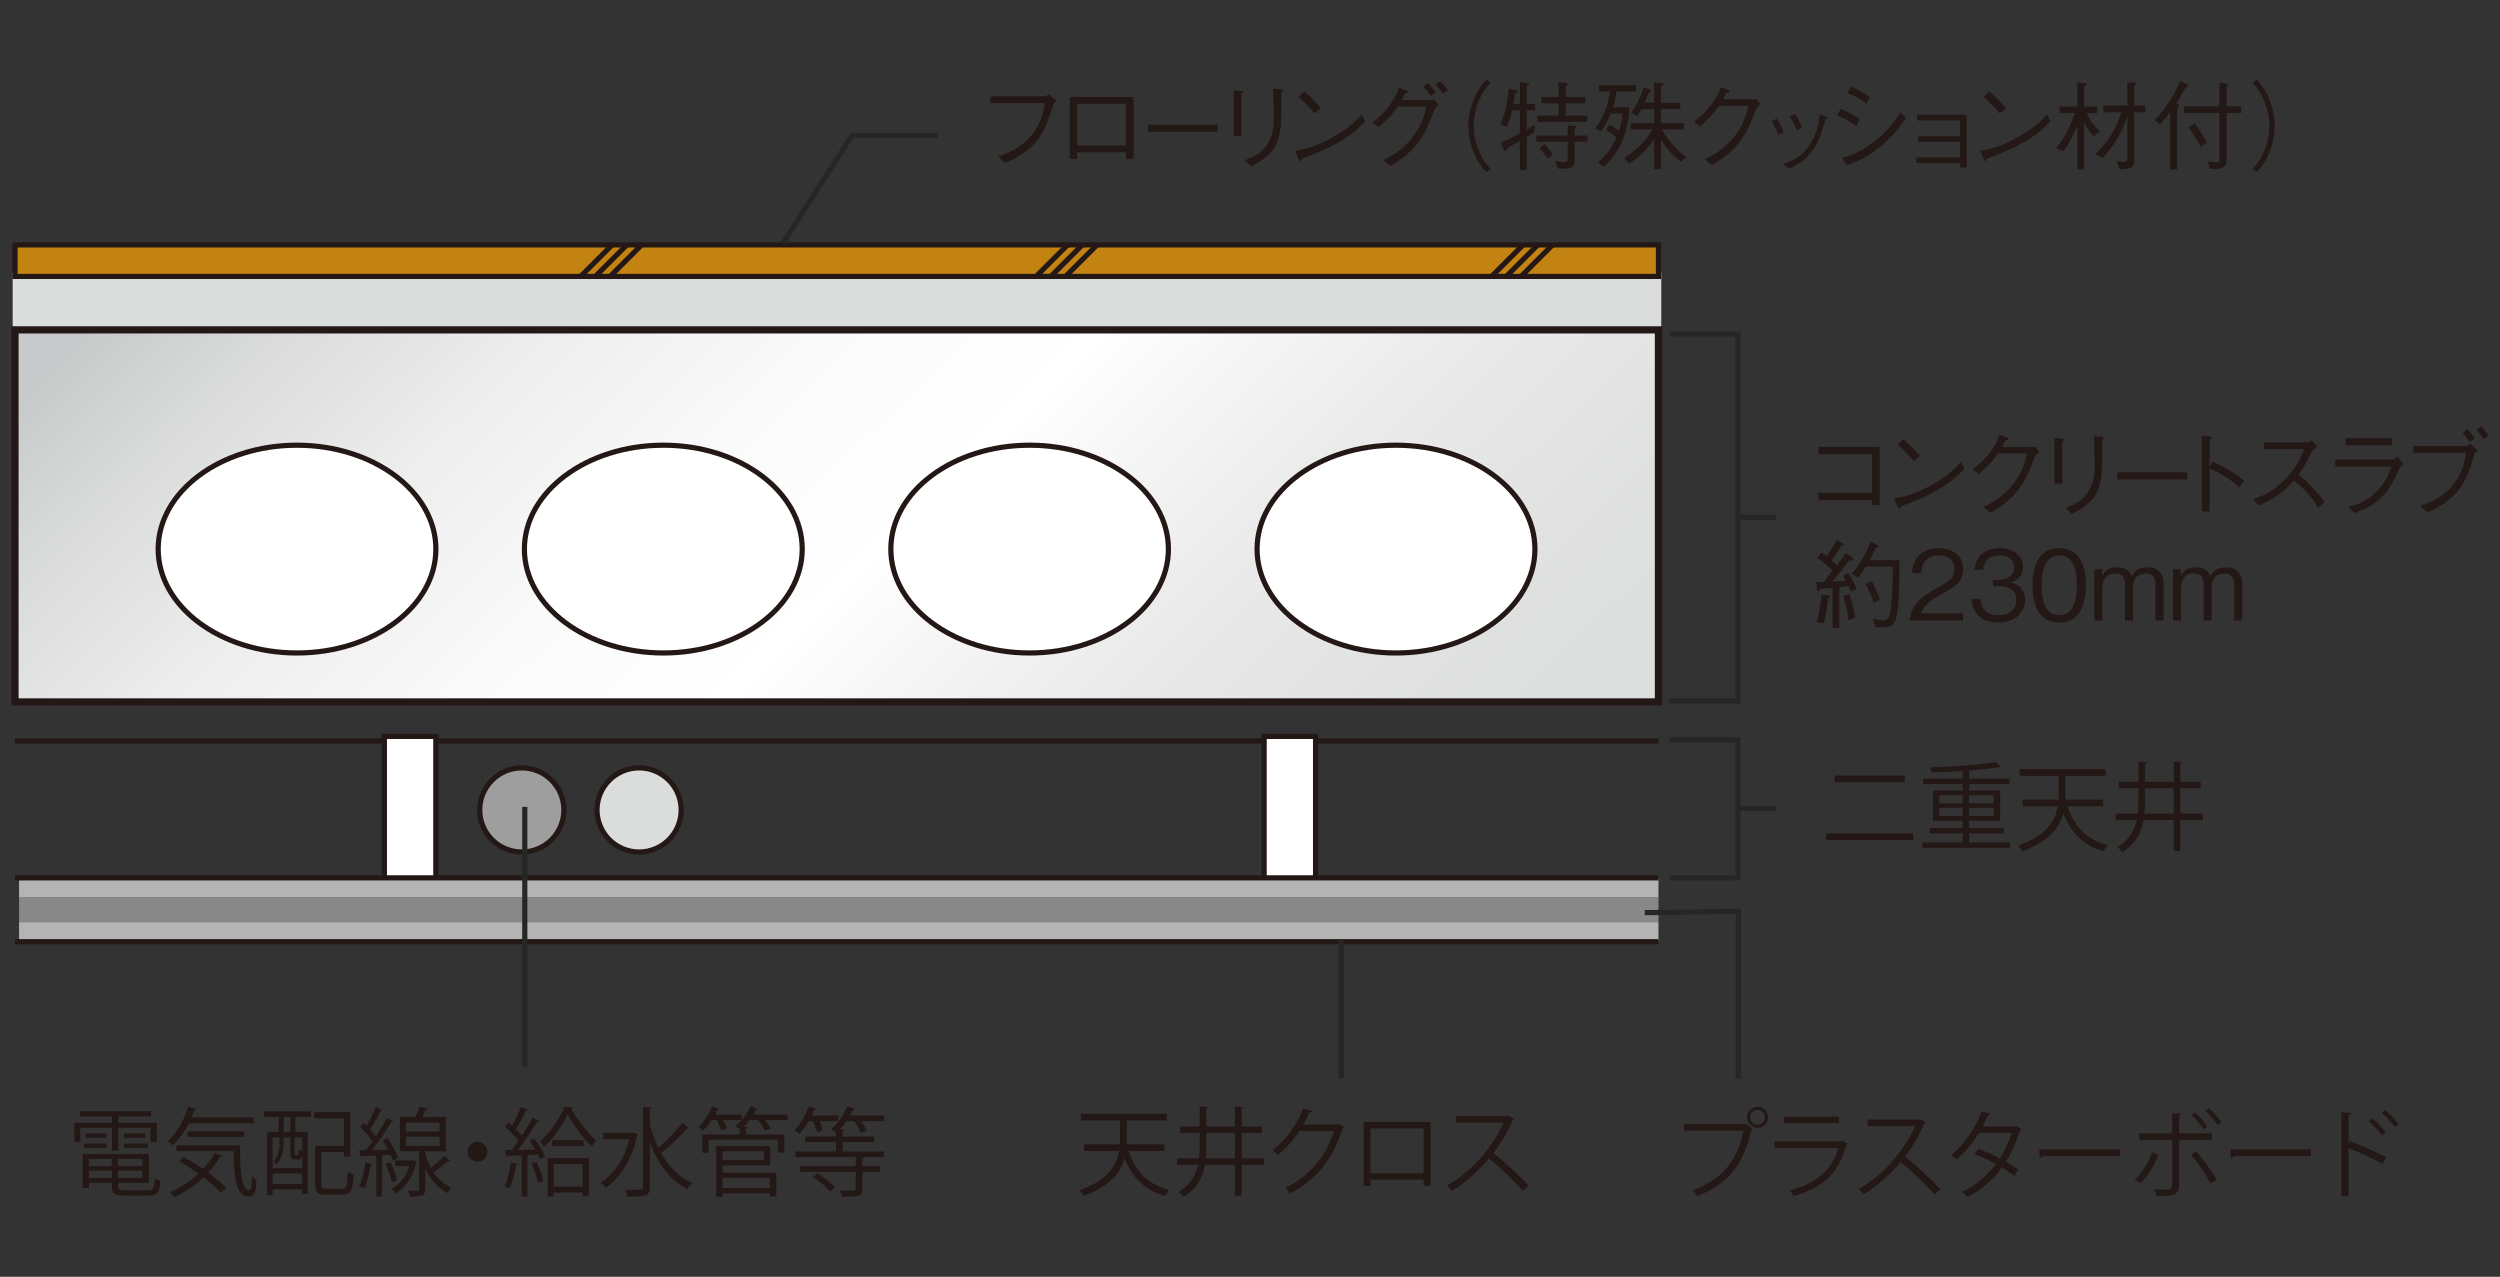 <?xml version="1.0" encoding="UTF-8"?>
<svg id="_レイヤー_2" data-name=" レイヤー 2" xmlns="http://www.w3.org/2000/svg" xmlns:xlink="http://www.w3.org/1999/xlink" version="1.1" viewBox="0 0 280 143">
  <rect x="0" y="0" width="280" height="143" fill="#333333" stroke="none"/>
  <defs>
    <style>
      .cls-1 {
        fill: #231815;
      }

      .cls-1, .cls-2, .cls-3, .cls-4, .cls-5, .cls-6, .cls-7, .cls-8, .cls-9 {
        stroke-width: 0px;
      }

      .cls-2 {
        fill: #c38313;
      }

      .cls-3 {
        fill: #262626;
      }

      .cls-4 {
        fill: #b4b4b5;
      }

      .cls-5 {
        fill: #888;
      }

      .cls-6 {
        fill: url(#_名称未設定グラデーション);
      }

      .cls-7 {
        fill: #dbdcdc;
      }

      .cls-8 {
        fill: #fff;
      }

      .cls-9 {
        fill: #9e9e9f;
      }
    </style>
    <linearGradient id="_名称未設定グラデーション" data-name="名称未設定グラデーション" x1="-2997.477" y1="-4194.971" x2="-2879.527" y2="-4315.328" gradientTransform="translate(3037.721 -4191.751) scale(1 -1)" gradientUnits="userSpaceOnUse">
      <stop offset=".017" stop-color="#c8c9ca"/>
      <stop offset=".102" stop-color="#d9dada"/>
      <stop offset=".235" stop-color="#eee"/>
      <stop offset=".366" stop-color="#fafafa"/>
      <stop offset=".492" stop-color="#fff"/>
      <stop offset=".501" stop-color="#fdfdfd"/>
      <stop offset=".663" stop-color="#eaeaea"/>
      <stop offset=".828" stop-color="#dedfdf"/>
      <stop offset="1" stop-color="#dbdcdc"/>
    </linearGradient>
  </defs>
  <g id="_レイヤー_2-2" data-name=" レイヤー 2-2">
    <g>
      <rect class="cls-7" x="1.418" y="30.508" width="184.644" height="6.569"/>
      <g>
        <rect class="cls-2" x="1.679" y="27.43" width="184.069" height="3.531"/>
        <path class="cls-1" d="M186.04,31.251H1.388v-4.112h184.651v4.112ZM1.969,30.67h183.487v-2.95H1.969v2.95Z"/>
      </g>
      <rect class="cls-1" x="1.678" y="36.786" width="184.07" height=".581"/>
      <rect class="cls-1" x="64.297" y="28.905" width="4.996" height=".581" transform="translate(-1.08 55.782) rotate(-45)"/>
      <rect class="cls-1" x="65.943" y="28.905" width="4.99" height=".581" transform="translate(-.599 56.944) rotate(-45)"/>
      <rect class="cls-1" x="67.594" y="28.905" width="4.99" height=".581" transform="translate(-.115 58.112) rotate(-45)"/>
      <rect class="cls-1" x="115.308" y="28.905" width="4.994" height=".581" transform="translate(13.86 91.852) rotate(-45)"/>
      <rect class="cls-1" x="116.957" y="28.905" width="4.993" height=".581" transform="translate(14.343 93.018) rotate(-45)"/>
      <rect class="cls-1" x="118.61" y="28.905" width="4.989" height=".581" transform="translate(14.826 94.185) rotate(-45)"/>
      <polygon class="cls-1" points="167.261 31.166 166.848 30.755 170.381 27.224 170.794 27.635 167.261 31.166"/>
      <polygon class="cls-1" points="168.909 31.166 168.496 30.755 172.022 27.224 172.435 27.635 168.909 31.166"/>
      <polygon class="cls-1" points="170.56 31.166 170.147 30.755 173.676 27.224 174.089 27.635 170.56 31.166"/>
      <polygon class="cls-3" points="87.903 27.439 87.413 27.127 95.253 14.89 105.046 14.89 105.046 15.471 95.57 15.471 87.903 27.439"/>
      <g>
        <path class="cls-1" d="M110.927,11.542v-.758h6.085c.087,0,.292-.109.477-.228l.822.704c-.281.311-.315.345-.368.528-.843,2.852-1.524,3.946-2.973,5.102-.777.615-1.426.93-2.409,1.373l-.756-.758c.896-.302,2.062-.69,3.252-1.847,1.437-1.405,1.73-2.831,1.977-4.116h-6.106l0.0 0Z"/>
        <path class="cls-1" d="M120.647,17.052v.734h-.843v-6.926h7.155v6.926h-.856v-.734s-5.457,0-5.457,0ZM126.105,11.627h-5.457v4.67h5.457v-4.67Z"/>
        <path class="cls-1" d="M128.573,14.751v-.79h7.824v.79h-7.824Z"/>
        <path class="cls-1" d="M139.015,10.188c.087,0,.217.034.217.111,0,.051-.011.074-.194.226v4.701h-.877v-5.123l.853.085ZM139.438,17.927c1.243-.475,1.718-.8,2.15-1.307.628-.736,1.081-1.675,1.081-3.371,0-.324-.032-1.773-.043-2.064-.011-.336-.011-.389-.045-1.243l.877.043c.043.011.226.021.226.13,0,.045-.021.066-.172.281.011,3.092.021,4.15-.421,5.404-.551,1.579-1.977,2.313-3.005,2.831,0,0-.647-.702-.647-.702Z"/>
        <path class="cls-1" d="M152.911,13.594c-1.211,1.211-2.531,2.528-7.092,4.172-.011.021-.13.281-.194.281-.087,0-.14-.128-.206-.268l-.366-.888c1.071-.194,2.248-.4,4.235-1.535,1.881-1.06,2.639-1.881,3.254-2.55l.368.787ZM147.226,12.696c-.53-.668-1.147-1.264-1.784-1.835l.626-.617c.336.281,1.254,1.092,1.881,1.89l-.724.562Z"/>
        <path class="cls-1" d="M160.219,11.206c.151,0,.206-.011.421-.055l.477.617c-.379.281-.455.464-.53.647-.875,2.345-1.449,3.363-2.692,4.584-.713.713-1.254,1.047-2.182,1.577l-.79-.649c.941-.464,2.064-1.015,3.22-2.494,1.113-1.405,1.394-2.562,1.622-3.503h-3.21c-.477.67-.962,1.285-2.141,2.313l-.702-.53c.594-.455,1.243-.962,1.977-1.988.638-.898.832-1.471.985-1.903l.832.302c.162.055.215.151.215.204,0,.087-.151.111-.345.14-.185.392-.249.519-.368.736,0,0,3.21,0,3.209 0ZM159.938,9.292c.27.281.594.66.864,1.037l-.562.421c-.13-.215-.432-.681-.864-1.037,0,0,.562-.421.562-.421ZM161.29,9.065c.334.326.692.79.875,1.039l-.541.421c-.172-.315-.464-.702-.843-1.039,0,0,.509-.421.509-.421Z"/>
        <path class="cls-1" d="M166.932,9.303c-.421.455-.66.724-.973,1.307-.575,1.073-.909,2.324-.909,3.493,0,1.166.334,2.42.909,3.49.313.585.551.853.973,1.309l-.445.387c-.432-.464-.692-.766-1.015-1.362-.66-1.177-1.015-2.516-1.015-3.825s.355-2.65,1.015-3.827c.324-.594.583-.896,1.015-1.36,0,0,.445.387.445.387Z"/>
        <path class="cls-1" d="M170.999,12.351v2.173c.421-.249.53-.326.896-.562v.811c-.377.26-.507.334-.896.573v3.676h-.768v-3.254c-.443.258-.907.53-1.373.798-.106.251-.162.336-.247.336-.087,0-.153-.098-.175-.151l-.334-.768c.734-.289,1.437-.681,2.128-1.058v-2.573h-.864c-.27,1.092-.443,1.513-.594,1.839l-.736-.26c.509-1.081.79-2.422.962-4.023l.811.217c.119.034.185.098.185.162s-.034.077-.304.217c-.053.345-.13.832-.183,1.145h.724v-2.443l.853.087c.087.011.175.066.175.13,0,.077-.098.13-.26.226v2.001h.93v.702h-.93l-0-0ZM176.35,15.875v2.303c0,.496-.326.702-.856.702h-1.005l-.313-.845c.432.077.79.119,1.047.119.175,0,.358-.011.358-.347v-1.933h-3.512v-.702h3.512v-1.124l.756.064c.077.011.206.032.206.13,0,.066-.066.13-.194.228v.702h1.458v.702s-1.458,0-1.458-0ZM172.176,13.649v-.702h2.39v-1.375h-1.935v-.711h1.935v-1.664l.917.117c.13.023.162.077.162.109,0,.055-.053.109-.281.226v1.213h2.194v.711h-2.194v1.375h2.411v.702h-5.6ZM173.334,17.786c-.326-.496-.562-.8-.898-1.156l.562-.475c.4.421.66.766.93,1.177l-.594.453v-0Z"/>
        <path class="cls-1" d="M180.232,13.962c.347.172.832.475,1.092.702.304-.909.336-1.33.379-1.945h-1.296c-.281.713-.628,1.394-1.081,1.998l-.638-.334c1.081-1.513,1.428-2.841,1.632-4.14h-1.243v-.702h4.193v.702h-2.226c-.106.787-.226,1.32-.389,1.771h1.828c-.098,3.026-1.211,5.202-2.843,6.649l-.67-.477c.962-.822,1.503-1.524,2.075-2.788-.345-.313-.615-.485-1.177-.843,0,0,.366-.594.366-.594ZM186.144,14.492c.649,1.243,1.622,2.269,2.724,3.133l-.628.477c-.951-.715-1.707-1.622-2.216-2.475v3.318h-.756v-3.437c-.951,1.569-2.152,2.399-2.809,2.82l-.564-.626c1.688-1.049,2.52-2.128,3.178-3.21h-2.452v-.702h2.648v-1.569h-1.439c-.085.185-.292.564-.475.779l-.649-.389c.628-.885,1.028-1.762,1.383-2.843l.713.272c.066.021.13.064.13.128,0,.087-.021.098-.281.196-.064.194-.204.615-.453,1.145h1.071v-2.282l.896.077c.021,0,.175.011.175.109,0,.074-.206.194-.315.26v1.837h2.173v.713h-2.173v1.569h2.563v.702h-2.443v-0Z"/>
        <path class="cls-1" d="M196.307,11.118c.162,0,.228-.011.389-.053l.507.617c-.421.345-.475.451-.562.647-.885,2.335-1.458,3.35-2.722,4.582-.736.713-1.277,1.049-2.205,1.577l-.79-.647c.951-.464,2.086-1.026,3.275-2.497,1.134-1.415,1.405-2.56,1.62-3.493h-3.263c-.477.649-.973,1.288-2.141,2.303l-.702-.528c.594-.455,1.243-.953,2.011-1.99.66-.896.853-1.449,1.005-1.871l.779.272c.204.074.215.183.215.204,0,.098-.14.119-.345.14-.109.238-.217.464-.368.734h3.297l0.0 0Z"/>
        <path class="cls-1" d="M199.004,13.281c.162.27.519.875.766,1.556l-.594.281c-.238-.668-.551-1.232-.756-1.556l.583-.281ZM199.738,18.382c.919-.336,1.924-.692,2.897-2.086.919-1.309,1.071-2.507,1.19-3.49l.562.215c.249.074.313.13.313.185,0,.074-.032.085-.249.162-.281,1.068-.67,2.345-1.328,3.307-.909,1.328-1.871,1.805-2.767,2.235l-.617-.528h0ZM201.058,12.785c.215.302.541.896.766,1.545l-.594.247c-.26-.692-.604-1.296-.756-1.545,0,0,.583-.247.583-.247Z"/>
        <path class="cls-1" d="M206.14,12.189c.583.226,1.426.638,2.173,1.158l-.4.787c-.617-.464-1.124-.779-2.141-1.209,0,0,.368-.736.368-.736ZM213.457,13.257c-.596.845-1.341,1.915-2.865,3.167-1.622,1.341-2.735,1.72-3.75,2.064l-.53-.809c.843-.238,1.892-.53,3.459-1.72,1.707-1.285,2.454-2.42,3.103-3.405l.583.702v-0ZM207.296,9.714c.649.26,1.439.66,2.141,1.156l-.4.758c-.477-.379-.973-.724-2.107-1.211,0,0,.366-.702.366-.702Z"/>
        <path class="cls-1" d="M214.638,18.263v-.617h4.895v-1.771h-4.701v-.617h4.701v-1.771h-4.81v-.628h5.544v5.91h-.734v-.507h-4.895l-0-0Z"/>
        <path class="cls-1" d="M229.643,13.594c-1.211,1.211-2.531,2.528-7.092,4.172-.011.021-.13.281-.194.281-.087,0-.14-.128-.206-.268l-.366-.888c1.071-.194,2.248-.4,4.235-1.535,1.881-1.06,2.639-1.881,3.254-2.55,0,0,.368.787.368.787ZM223.958,12.696c-.53-.668-1.147-1.264-1.784-1.835l.626-.617c.336.281,1.254,1.092,1.881,1.89l-.724.562Z"/>
        <path class="cls-1" d="M234.553,15.279c-.206-.183-.585-.541-1.137-1.545v5.242h-.756v-4.961c-.336.898-.768,1.805-1.545,2.929l-.822-.366c.594-.724,1.373-1.784,2.086-3.912h-1.72v-.736h2.001v-2.69l.864.074c.066.011.196.023.196.109,0,.13-.228.226-.304.249v2.258h1.471v.736h-1.156c.27.756.713,1.371,1.437,1.998,0,0-.615.615-.615.615ZM239.027,12.578v5.37c0,.866-.358.975-1.632,1.017l-.334-.93c.345.053.583.087.777.087.421,0,.421-.175.421-.509v-4.582c-.345,1.071-1.015,2.801-2.756,4.648l-.843-.421c.702-.649,1.32-1.383,1.815-2.205.477-.768.845-1.601,1.115-2.475h-2.001v-.756h2.669v-2.618l.822.055c.066,0,.206.021.206.106,0,.098-.13.164-.26.217v2.239h1.232v.756h-1.232Z"/>
        <path class="cls-1" d="M241.279,13.453c.649-.617,1.19-1.341,1.675-2.086.649-.973.994-1.741,1.222-2.282l.734.368c.055.032.162.098.162.172,0,.109-.162.132-.281.153-.183.379-.832,1.49-1.037,1.792.13.055.281.132.281.238,0,.077-.064.153-.194.27v6.906h-.79v-6.432c-.292.445-.8,1.039-1.124,1.375,0,0-.649-.477-.649-.477ZM249.385,17.94c0,.896-.628.962-1.017.962h-.864l-.228-.79c.315.032.638.053.962.053.249,0,.336-.053.336-.366v-5.134h-3.946v-.758h3.946v-2.648l.811.106c.106.013.172.066.172.111,0,.074-.119.17-.172.204v2.226h1.63v.758h-1.63s0,5.274-0,5.274ZM245.808,13.821c.324.411,1.145,1.718,1.383,2.16l-.736.455c-.411-.864-1.015-1.741-1.317-2.162,0,0,.67-.453.67-.453Z"/>
        <path class="cls-1" d="M252.297,18.902c.421-.455.658-.724.973-1.309.573-1.071.907-2.324.907-3.49,0-1.168-.334-2.42-.907-3.493-.315-.583-.551-.851-.973-1.307l.443-.387c.432.464.692.766,1.015,1.36.66,1.177,1.015,2.518,1.015,3.827s-.355,2.648-1.015,3.825c-.324.596-.583.898-1.015,1.362l-.443-.387Z"/>
      </g>
      <g>
        <rect class="cls-6" x="1.678" y="36.945" width="184.071" height="41.669"/>
        <path class="cls-1" d="M186.152,79.018H1.273v-42.477h184.879v42.477ZM2.082,78.21h183.261v-40.86H2.082v40.86Z"/>
      </g>
      <g>
        <path class="cls-8" d="M48.818,61.498c0,6.429-6.969,11.636-15.565,11.636-8.574,0-15.538-5.207-15.538-11.636,0-6.431,6.964-11.636,15.538-11.636,8.596,0,15.565,5.204,15.565,11.636Z"/>
        <path class="cls-1" d="M33.254,73.424c-8.728,0-15.828-5.35-15.828-11.926s7.1-11.926,15.828-11.926c8.743,0,15.855,5.35,15.855,11.926s-7.112,11.926-15.855,11.926ZM33.254,50.153c-8.407,0-15.247,5.09-15.247,11.345s6.84,11.345,15.247,11.345c8.422,0,15.274-5.09,15.274-11.345s-6.852-11.345-15.274-11.345Z"/>
      </g>
      <g>
        <path class="cls-8" d="M89.847,61.498c0,6.429-6.961,11.636-15.543,11.636-8.603,0-15.573-5.207-15.573-11.636,0-6.431,6.97-11.636,15.573-11.636,8.582,0,15.543,5.204,15.543,11.636Z"/>
        <path class="cls-1" d="M74.305,73.424c-8.747,0-15.863-5.35-15.863-11.926s7.116-11.926,15.863-11.926c8.73,0,15.834,5.35,15.834,11.926s-7.103,11.926-15.834,11.926ZM74.305,50.153c-8.427,0-15.282,5.09-15.282,11.345s6.855,11.345,15.282,11.345c8.41,0,15.253-5.09,15.253-11.345s-6.843-11.345-15.253-11.345Z"/>
      </g>
      <g>
        <path class="cls-8" d="M130.863,61.498c0,6.429-6.953,11.636-15.548,11.636-8.577,0-15.54-5.207-15.54-11.636,0-6.431,6.964-11.636,15.54-11.636,8.595,0,15.548,5.204,15.548,11.636Z"/>
        <path class="cls-1" d="M115.315,73.424c-8.729,0-15.832-5.35-15.832-11.926s7.102-11.926,15.832-11.926c8.734,0,15.838,5.35,15.838,11.926s-7.104,11.926-15.838,11.926ZM115.315,50.153c-8.409,0-15.25,5.09-15.25,11.345s6.841,11.345,15.25,11.345c8.412,0,15.257-5.09,15.257-11.345s-6.845-11.345-15.257-11.345Z"/>
      </g>
      <g>
        <path class="cls-8" d="M171.912,61.498c0,6.429-6.972,11.636-15.57,11.636-8.582,0-15.549-5.207-15.549-11.636,0-6.431,6.967-11.636,15.549-11.636,8.598,0,15.57,5.204,15.57,11.636Z"/>
        <path class="cls-1" d="M156.341,73.424c-8.735,0-15.839-5.35-15.839-11.926s7.104-11.926,15.839-11.926c8.745,0,15.862,5.35,15.862,11.926s-7.117,11.926-15.862,11.926ZM156.341,50.153c-8.413,0-15.258,5.09-15.258,11.345s6.845,11.345,15.258,11.345c8.426,0,15.279-5.09,15.279-11.345s-6.853-11.345-15.279-11.345Z"/>
      </g>
      <g>
        <path class="cls-9" d="M63.156,90.712c0,2.604-2.109,4.713-4.71,4.713-2.607,0-4.719-2.109-4.719-4.713,0-2.605,2.112-4.712,4.719-4.712,2.601,0,4.71,2.108,4.71,4.712Z"/>
        <path class="cls-1" d="M58.446,95.717c-2.763,0-5.009-2.245-5.009-5.006,0-2.758,2.246-5.004,5.009-5.004,2.757,0,5,2.245,5,5.004,0,2.76-2.243,5.006-5,5.006ZM58.446,86.291c-2.441,0-4.428,1.984-4.428,4.421,0,2.439,1.987,4.423,4.428,4.423,2.437,0,4.419-1.984,4.419-4.423,0-2.437-1.983-4.421-4.419-4.421Z"/>
      </g>
      <g>
        <path class="cls-7" d="M76.293,90.712c0,2.604-2.109,4.713-4.71,4.713-2.607,0-4.719-2.109-4.719-4.713,0-2.605,2.112-4.712,4.719-4.712,2.6,0,4.71,2.108,4.71,4.712Z"/>
        <path class="cls-1" d="M71.584,95.717c-2.763,0-5.01-2.245-5.01-5.006,0-2.758,2.248-5.004,5.01-5.004,2.757,0,5,2.245,5,5.004,0,2.76-2.243,5.006-5,5.006ZM71.584,86.291c-2.442,0-4.429,1.984-4.429,4.421,0,2.439,1.987,4.423,4.429,4.423,2.437,0,4.419-1.984,4.419-4.423,0-2.437-1.983-4.421-4.419-4.421Z"/>
      </g>
      <rect class="cls-1" x="1.678" y="82.7" width="184.07" height=".583"/>
      <g>
        <rect class="cls-8" x="43.049" y="82.474" width="5.763" height="17.21"/>
        <path class="cls-1" d="M49.102,99.976h-6.343v-17.793h6.343v17.793ZM43.34,99.393h5.181v-16.626h-5.181v16.626Z"/>
      </g>
      <g>
        <rect class="cls-8" x="141.581" y="82.474" width="5.763" height="17.21"/>
        <path class="cls-1" d="M147.636,99.976h-6.346v-17.793h6.346v17.793ZM141.872,99.393h5.181v-16.626h-5.181v16.626Z"/>
      </g>
      <rect class="cls-3" x="194.493" y="90.241" width="4.463" height=".583"/>
      <polygon class="cls-3" points="194.94 98.612 186.968 98.612 186.968 98.028 194.357 98.028 194.357 83.145 186.968 83.145 186.968 82.562 194.94 82.562 194.94 98.612"/>
      <rect class="cls-3" x="194.493" y="57.661" width="4.463" height=".581"/>
      <polygon class="cls-3" points="194.94 78.788 186.968 78.788 186.968 78.205 194.357 78.205 194.357 37.697 186.968 37.697 186.968 37.116 194.94 37.116 194.94 78.788"/>
      <rect class="cls-5" x="2.135" y="100.51" width="183.614" height="2.772"/>
      <rect class="cls-4" x="2.135" y="98.32" width="183.614" height="2.19"/>
      <rect class="cls-4" x="2.135" y="103.282" width="183.614" height="2.19"/>
      <rect class="cls-1" x="1.678" y="98.028" width="184.07" height=".583"/>
      <rect class="cls-1" x="1.678" y="105.18" width="184.07" height=".583"/>
      <rect class="cls-3" x="58.486" y="90.371" width=".581" height="29.109"/>
      <polygon class="cls-3" points="194.976 120.838 194.393 120.838 194.393 102.362 184.22 102.509 184.211 101.925 194.976 101.77 194.976 120.838"/>
      <rect class="cls-3" x="149.93" y="105.299" width=".583" height="15.462"/>
      <g>
        <path class="cls-1" d="M203.661,56.022v-.822h6.019v-4.335h-6.019v-.809h6.862v6.506h-.843v-.541h-6.019Z"/>
        <path class="cls-1" d="M220.006,52.529c-1.211,1.211-2.531,2.531-7.092,4.174-.011.021-.13.281-.194.281-.087,0-.14-.13-.206-.27l-.366-.888c1.071-.194,2.248-.4,4.235-1.535,1.881-1.06,2.639-1.879,3.254-2.55l.368.787 0-0ZM214.321,51.633c-.53-.67-1.147-1.264-1.784-1.837l.626-.617c.336.281,1.254,1.092,1.881,1.892,0,0-.724.562-.724.562Z"/>
        <path class="cls-1" d="M227.53,50.056c.162,0,.228-.013.389-.055l.507.617c-.421.345-.475.453-.562.647-.885,2.335-1.458,3.35-2.722,4.582-.736.715-1.277,1.049-2.205,1.579l-.79-.649c.951-.464,2.086-1.026,3.275-2.497,1.134-1.415,1.405-2.56,1.62-3.49h-3.263c-.477.649-.973,1.285-2.141,2.301l-.702-.528c.594-.455,1.243-.951,2.011-1.99.66-.896.853-1.447,1.005-1.869l.779.27c.204.074.215.183.215.204,0,.098-.14.119-.345.14-.109.238-.217.466-.368.736,0,0,3.297,0,3.297 0Z"/>
        <path class="cls-1" d="M230.95,49.126c.087,0,.217.032.217.109,0,.053-.011.074-.194.226v4.701h-.877v-5.123l.853.087ZM231.373,56.865c1.243-.477,1.718-.8,2.15-1.309.628-.734,1.081-1.675,1.081-3.371,0-.324-.032-1.773-.043-2.064-.011-.334-.011-.389-.045-1.243l.877.043c.043.011.226.021.226.13,0,.045-.021.066-.172.281.011,3.092.021,4.15-.421,5.404-.551,1.579-1.977,2.313-3.005,2.833l-.647-.702v0Z"/>
        <path class="cls-1" d="M237.135,53.687v-.79h7.824v.79s-7.824,0-7.824,0Z"/>
        <path class="cls-1" d="M247.793,51.72c1.837.798,2.56,1.307,3.544,2.107l-.53.756c-.324-.281-.734-.647-1.479-1.134-.864-.573-1.362-.779-1.85-.973v4.81h-.864v-8.441l.822.043c.055,0,.302.011.302.151,0,.066-.085.119-.26.238v3.058l.315-.615h-0Z"/>
        <path class="cls-1" d="M259.567,50.022c-.477.315-.498.336-.628.509-.636,1.307-.928,1.815-1.513,2.616,1.007.843,2.033,1.794,2.931,3.101l-.736.617c-.302-.519-.604-1.028-1.383-1.85-.604-.636-1.026-.962-1.317-1.188-1.351,1.513-2.475,2.16-3.946,2.809l-.647-.724c.928-.324,2.041-.702,3.469-2.096,1.426-1.394,1.89-2.562,2.279-3.514h-4.506v-.756h4.808c.185,0,.389-.14.509-.228l.681.702 0-0Z"/>
        <path class="cls-1" d="M261.547,52.248v-.787h6.389c.096,0,.377-.119.594-.304l.649.811c-.26.217-.304.26-.368.389-1.015,2.011-1.134,2.237-1.46,2.637-1.36,1.643-2.462,2.043-3.642,2.465l-.702-.702c.973-.238,1.988-.498,3.21-1.752,1.06-1.092,1.394-2.054,1.632-2.756h-6.302l0.0 0ZM267.881,49.86h-5.155v-.79h5.155v.79Z"/>
        <path class="cls-1" d="M270.286,50.703v-.756h5.912c.087,0,.292-.109.477-.228l.822.702c-.055.055-.294.292-.326.358-.021.043-.032.074-.043.119-.832,2.884-1.503,3.976-2.897,5.112-.649.538-1.156.843-2.367,1.394l-.768-.768c.898-.292,2.043-.681,3.188-1.826,1.394-1.394,1.688-2.799,1.935-4.108h-5.934ZM276.619,49.515c-.26-.434-.66-.888-.787-1.039l.528-.389c.304.315.562.649.822,1.007,0,0-.562.421-.562.421ZM278.165,49.179c-.247-.421-.594-.822-.787-1.037l.541-.4c.366.4.734.907.809,1.015l-.562.421Z"/>
        <path class="cls-1" d="M207.304,66.27c-.098-.249-.153-.368-.281-.628-.119.023-.66.077-1.017.119v4.561h-.766v-4.474c-.196.011-.888.074-1.417.109-.021.085-.064.281-.172.281-.032,0-.151-.034-.172-.26l-.066-.779c.185,0,.681-.021.845-.032.128-.14.183-.194.517-.649.087-.119.315-.411.466-.615-.53-.519-1.081-1.039-1.709-1.439l.477-.562c.226.14.485.326.594.4.228-.334.573-.832,1.124-1.858l.66.411c.087.053.119.13.119.172,0,.14-.228.119-.326.119-.366.636-.626,1.06-1.047,1.632.098.085.53.475.615.562.347-.466.713-.973.983-1.405l.638.464c.087.064.183.162.183.238,0,.119-.151.13-.464.14-1.232,1.643-1.566,2.02-1.903,2.388.573-.032,1.081-.087,1.524-.14-.106-.228-.162-.313-.281-.53l.596-.313c.464.756.713,1.254.917,1.805l-.636.281 0.0 0ZM204.752,67.015c-.119,1.309-.281,2.043-.519,2.801l-.787-.175c.292-.811.507-2.118.562-3.037l.756.087c.045,0,.196.021.196.14,0,.098-.13.151-.206.183ZM207.023,69.479c-.109-1.113-.368-2.043-.596-2.735l.702-.194c.281.756.509,1.545.649,2.648,0,0-.756.281-.756.281ZM212.382,69.219c-.26,1.005-.994,1.049-1.524,1.049-.13,0-.692-.011-.811-.011l-.281-.951c.617.13.8.172,1.049.172.779,0,.885-.639.973-1.405.162-1.449.194-2.984.204-4.625h-3.014c-.347.562-.585.885-.877,1.209l-.724-.389c1.005-1.124,1.59-2.237,2.162-3.631l.681.379c.085.043.151.098.151.162,0,.119-.249.183-.292.196-.206.432-.445.949-.702,1.371h3.371c0,1.632,0,5.006-.368,6.474ZM209.865,67.481c-.281-.79-.541-1.362-.93-2.086l.726-.281c.475.907.702,1.469.907,2.086l-.702.281Z"/>
        <path class="cls-1" d="M213.889,69.5c.162-1.879,1.32-2.669,3.297-3.793,1.177-.67,1.707-.962,1.707-1.956,0-1.243-1.015-1.545-1.749-1.545-1.86,0-1.947,1.566-1.969,1.988h-1.026c.032-.453.074-1.222.702-1.903.745-.832,1.881-.896,2.269-.896,1.126,0,2.746.517,2.746,2.301,0,1.394-.811,1.99-2.258,2.756-1.988,1.06-2.258,1.741-2.475,2.237h4.733v.811h-5.976l-0-0Z"/>
        <path class="cls-1" d="M223.814,69.718c-.909,0-1.892-.228-2.486-1.071-.434-.604-.466-1.166-.498-1.577h.983c.032.411.13,1.837,2.022,1.837,1.328,0,1.998-.768,1.998-1.73,0-1.145-.951-1.511-1.794-1.511h-.832v-.715h.702c.607,0,1.686-.334,1.686-1.383,0-.604-.345-1.36-1.664-1.36-.517,0-1.058.128-1.405.538-.324.389-.366.779-.4,1.081h-.973c.151-1.913,1.579-2.431,2.788-2.431,1.579,0,2.626.843,2.626,2.064,0,1.339-1.037,1.675-1.371,1.781.443.119,1.609.411,1.609,1.947,0,1.405-1.092,2.528-2.992,2.528Z"/>
        <path class="cls-1" d="M230.635,69.718c-2.422,0-2.995-2.173-2.995-4.161,0-1.99.573-4.161,2.995-4.161,2.42,0,2.982,2.194,2.982,4.161,0,1.977-.562,4.161-2.982,4.161ZM230.635,62.207c-1.547,0-1.969,1.577-1.969,3.35,0,1.847.455,3.35,1.969,3.35,1.524,0,1.967-1.513,1.967-3.35,0-1.826-.443-3.35-1.967-3.35Z"/>
        <path class="cls-1" d="M241.411,69.5v-4.095c0-.466-.162-1.179-1.047-1.179-1.471,0-1.471,1.383-1.471,1.524v3.75h-.907v-4.161c0-.962-.67-1.113-1.102-1.113-1.396,0-1.417,1.426-1.417,1.545v3.729h-.896v-5.749h.875v.745c.238-.498.692-.962,1.664-.962,1.168,0,1.481.628,1.643.983.302-.464.702-.983,1.752-.983,1.362,0,1.815.93,1.815,1.762v4.203h-.909v0Z"/>
        <path class="cls-1" d="M250.222,69.5v-4.095c0-.466-.162-1.179-1.047-1.179-1.471,0-1.471,1.383-1.471,1.524v3.75h-.907v-4.161c0-.962-.67-1.113-1.102-1.113-1.396,0-1.417,1.426-1.417,1.545v3.729h-.896v-5.749h.875v.745c.238-.498.692-.962,1.664-.962,1.168,0,1.481.628,1.643.983.302-.464.702-.983,1.752-.983,1.362,0,1.815.93,1.815,1.762v4.203h-.909v0Z"/>
      </g>
      <g>
        <path class="cls-1" d="M204.55,93.338h9.716v.756h-9.716v-.756ZM205.48,86.853h7.856v.756h-7.856v-.756Z"/>
        <path class="cls-1" d="M220.538,94.353h4.584v.604h-9.803v-.604h4.495v-1.015h-3.673v-.596h3.673v-.822h-3.329v-3.382h3.329v-.724h-4.431v-.607h4.431v-.853c-1.156.077-2.367.13-3.48.162-.011-.162-.098-.421-.162-.573,2.56-.074,5.695-.281,7.37-.615l.53.583c-.021.021-.066.032-.109.032-.032,0-.064-.011-.109-.021-.864.151-2.041.281-3.318.379v.907h4.518v.607h-4.518v.724h3.482v3.382h-3.482v.822h3.893v.596h-3.893v1.015l-0.0 0ZM217.199,89.079v.885h2.616v-.885h-2.616ZM217.199,91.38h2.616v-.907h-2.616v.907ZM223.284,89.079h-2.746v.885h2.746v-.885ZM223.284,91.38v-.907h-2.746v.907h2.746Z"/>
        <path class="cls-1" d="M235.545,90.301h-3.978c.713,2.237,2.139,3.771,4.529,4.355-.162.162-.379.477-.498.681-2.279-.649-3.686-2.086-4.506-4.248-.434,1.622-1.611,3.188-4.627,4.248-.074-.183-.292-.485-.443-.626,3.199-1.126,4.172-2.78,4.452-4.41h-3.922v-.747h3.999c.021-.226.021-.453.021-.67v-1.998h-4.357v-.745h9.62v.745h-4.497v1.998c0,.217,0,.445-.021.67h4.227s0,.747 0.0.747Z"/>
        <path class="cls-1" d="M246.734,91.122v.724h-2.539v3.469h-.745v-3.469h-3.363c-.236,1.394-.864,2.626-2.377,3.588-.119-.162-.379-.421-.573-.541,1.341-.832,1.935-1.881,2.184-3.048h-2.367v-.724h2.486c.053-.466.064-.941.064-1.428v-1.405h-2.194v-.724h2.194v-2.248l.962.064c-.011.077-.074.13-.228.151v2.033h3.212v-2.258l.962.064c-.011.077-.077.13-.217.151v2.043h2.282v.724h-2.282v2.833h2.539l0-0ZM240.238,89.705c0,.487-.011.951-.053,1.417h3.265v-2.833h-3.212s0,1.415-0,1.415Z"/>
      </g>
      <g>
        <path class="cls-1" d="M188.609,125.888h6.874l.064-.032.734.562c-.032.043-.064.074-.13.096-.875,4.065-2.754,6.183-6.061,7.436-.119-.194-.336-.475-.487-.636,3.146-1.158,4.961-3.167,5.663-6.681h-6.657s0-.745 0-.745ZM196.844,123.954c.649,0,1.179.53,1.179,1.19,0,.647-.53,1.177-1.179,1.177-.658,0-1.188-.53-1.188-1.177,0-.681.551-1.19,1.188-1.19ZM197.665,125.143c0-.466-.366-.832-.822-.832-.453,0-.832.366-.832.832,0,.453.379.832.832.832.477,0,.822-.4.822-.832Z"/>
        <path class="cls-1" d="M206.953,128.093c-.021.043-.074.087-.14.109-.885,3.263-2.69,4.853-5.923,5.749-.096-.194-.302-.464-.453-.626,2.939-.736,4.767-2.25,5.449-4.757h-7.155v-.734h7.479l.109-.064s.636.324.636.324ZM205.938,125.78h-6.161v-.713h6.161v.713Z"/>
        <path class="cls-1" d="M215.669,125.695c-.021.053-.074.096-.14.117-.583,1.373-1.275,2.563-2.16,3.718,1.177.941,2.95,2.552,3.954,3.665l-.66.573c-.951-1.102-2.69-2.746-3.793-3.631-.951,1.156-2.594,2.733-4.161,3.631-.119-.162-.379-.432-.562-.583,2.992-1.643,5.361-4.712,6.334-7.058h-5.308v-.736h5.729l.14-.053.626.358h-0Z"/>
        <path class="cls-1" d="M226.383,126.408c-.011.053-.066.096-.13.119-.4,1.339-.941,2.571-1.59,3.576.466.27.996.607,1.396.898l-.455.713c-.389-.302-.941-.66-1.394-.941-.994,1.383-2.269,2.497-3.901,3.286-.119-.183-.4-.443-.594-.562,1.577-.734,2.841-1.826,3.825-3.114-.798-.443-1.588-.819-2.388-1.124l.411-.604c.79.281,1.601.649,2.433,1.092.562-.888,1.005-1.826,1.307-2.865h-3.663c-.66,1.102-1.547,2.194-2.497,2.973-.14-.13-.434-.368-.617-.487,1.415-1.081,2.756-3.026,3.405-4.874l1.026.238c-.043.117-.151.151-.292.14-.151.355-.4.885-.604,1.285h3.588l.151-.043.583.292-0-0Z"/>
        <path class="cls-1" d="M228.396,128.719h9.024v.768h-8.613c-.064.109-.206.183-.347.204,0,0-.064-.973-.064-.973Z"/>
        <path class="cls-1" d="M241.749,129.325c-.485,1.264-1.2,2.377-2.033,3.199l-.626-.411c.811-.758,1.513-1.794,1.956-3.048l.702.26-0.0 0ZM244.063,127.661v5.112c0,1.177-.832,1.177-2.563,1.177-.043-.194-.13-.507-.236-.724.313.011.658.011.951.011h.626c.302,0,.443-.194.443-.453v-5.123h-3.673v-.724h3.673v-2.25l1.028.055c-.011.106-.087.183-.249.204v1.99h3.652v.724h-3.652l0.0 0ZM245.997,128.989c.79.877,1.696,2.141,2.279,3.146l-.692.4c-.528-.994-1.479-2.377-2.205-3.21l.617-.336v0ZM245.867,124.592c.485.432,1.037,1.09,1.351,1.577l-.411.313c-.315-.475-.888-1.177-1.351-1.566l.411-.324v0ZM247.423,124.105c.498.443,1.06,1.092,1.362,1.566l-.411.326c-.313-.477-.896-1.158-1.351-1.569l.4-.324v0Z"/>
        <path class="cls-1" d="M249.805,128.719h9.024v.768h-8.613c-.064.109-.204.183-.347.204,0,0-.064-.973-.064-.973Z"/>
        <path class="cls-1" d="M266.831,130.341c-1.102-.594-2.616-1.296-3.793-1.762v5.393h-.811v-9.392l1.092.066c-.011.119-.098.194-.281.228v3.178l.162-.238c1.264.464,2.939,1.211,4.063,1.805,0,0-.432.724-.432.724ZM265.697,125.25c.496.411,1.145,1.092,1.492,1.59l-.411.334c-.326-.464-.983-1.188-1.471-1.577,0,0,.389-.347.389-.347ZM267.144,124.322c.509.421,1.158,1.102,1.481,1.577l-.389.334c-.334-.464-.994-1.177-1.479-1.577,0,0,.387-.334.387-.334Z"/>
      </g>
      <g>
        <path class="cls-1" d="M130.406,128.91h-3.978c.713,2.237,2.139,3.771,4.529,4.357-.162.162-.379.475-.498.681-2.279-.649-3.686-2.088-4.506-4.248-.434,1.622-1.611,3.188-4.627,4.248-.074-.185-.292-.487-.443-.628,3.199-1.124,4.172-2.777,4.452-4.41h-3.922v-.745h3.999c.021-.228.021-.455.021-.67v-2.001h-4.357v-.745h9.62v.745h-4.497v2.001c0,.215,0,.443-.021.67h4.227v.745l0.0 0Z"/>
        <path class="cls-1" d="M141.594,129.732v.724h-2.539v3.469h-.745v-3.469h-3.363c-.236,1.394-.864,2.626-2.377,3.588-.119-.162-.379-.421-.573-.541,1.341-.832,1.935-1.879,2.184-3.048h-2.367v-.724h2.486c.053-.464.064-.941.064-1.426v-1.405h-2.194v-.726h2.194v-2.248l.962.066c-.011.074-.074.13-.228.151v2.03h3.212v-2.258l.962.066c-.011.074-.077.128-.217.151v2.041h2.282v.726h-2.282v2.831h2.539v0ZM135.099,128.317c0,.485-.011.951-.053,1.415h3.265v-2.831h-3.212v1.415l-0.0 0Z"/>
        <path class="cls-1" d="M150.525,126.242c-.043.053-.096.109-.162.151-1.134,3.501-2.907,5.749-5.889,7.262-.13-.183-.336-.432-.551-.594,2.831-1.373,4.582-3.533,5.478-6.398h-3.859c-.626.973-1.458,1.913-2.42,2.669-.151-.151-.4-.355-.617-.496,1.471-1.137,2.714-2.79,3.448-4.691l1.028.292c-.045.109-.175.14-.315.14-.215.475-.443.93-.692,1.362h3.805l.13-.066s.615.368.615.368Z"/>
        <path class="cls-1" d="M160.224,125.669v7.132h-.779v-.681h-5.955v.702h-.756v-7.153h7.49ZM159.445,131.396v-5.004h-5.955v5.004h5.955Z"/>
        <path class="cls-1" d="M169.567,125.301c-.021.053-.074.098-.14.119-.583,1.373-1.275,2.56-2.16,3.718,1.177.941,2.95,2.55,3.954,3.663l-.66.573c-.951-1.102-2.69-2.743-3.793-3.631-.951,1.158-2.594,2.735-4.161,3.631-.119-.162-.379-.432-.562-.583,2.992-1.643,5.361-4.712,6.334-7.058h-5.308v-.734h5.729l.14-.055.626.358h-0Z"/>
      </g>
      <g>
        <path class="cls-1" d="M12.544,128.874v-2.571h-3.554v1.577h-.66v-2.118h4.214v-.726h-3.599v-.583h7.977v.583h-3.665v.726h4.303v2.118h-.694v-1.577h-3.61v2.571h-.713ZM13.214,132.873c0,.368.14.443.843.443h2.518c.596,0,.692-.194.758-1.328.162.106.432.204.636.247-.106,1.341-.345,1.677-1.349,1.677h-2.594c-1.166,0-1.503-.196-1.503-1.049v-.379h-2.56v.573h-.702v-3.803h7.413v3.231h-3.459v.389l-0.0 0ZM9.377,128.561v-.487h2.573v.487h-2.573ZM9.594,126.95h2.345v.487h-2.345v-.487ZM12.522,129.804h-2.56v.8h2.56v-.8ZM9.962,131.933h2.56v-.822h-2.56v.822ZM15.949,130.605v-.8h-2.735v.8h2.735ZM13.214,131.933h2.735v-.822h-2.735v.822ZM13.874,126.95h2.399v.487h-2.399v-.487ZM13.874,128.561v-.487h2.669v.487h-2.669Z"/>
        <path class="cls-1" d="M28.414,125.795h-7.264c-.496.983-1.124,1.858-1.805,2.475-.14-.13-.421-.336-.604-.443,1.005-.843,1.858-2.313,2.345-3.869l.917.247c-.021.077-.106.119-.236.119-.098.281-.206.562-.313.832h6.96v.638l-0-0ZM20.589,129.598c.692.379,1.439.845,2.152,1.33.519-.551.973-1.156,1.328-1.794l.843.324c-.032.087-.151.109-.258.098-.368.638-.822,1.232-1.341,1.784.822.594,1.545,1.2,2.022,1.718l-.585.551c-.453-.517-1.156-1.145-1.956-1.749-.962.907-2.096,1.664-3.273,2.226-.109-.151-.347-.411-.509-.541,1.156-.509,2.269-1.222,3.21-2.107-.702-.498-1.447-.973-2.15-1.362,0,0,.517-.477.517-.477ZM19.756,128.28h7.123c.011,2.886.172,5.025,1.037,5.025.228,0,.281-.626.302-1.577.153.162.368.334.519.421-.074,1.383-.226,1.869-.864,1.869-1.426,0-1.664-2.041-1.73-5.099h-6.387v-.639ZM27.355,127.34h-6.345v-.626h6.345v.626Z"/>
        <path class="cls-1" d="M29.543,125.114v-.638h5.295v.638h-1.762v1.654h1.394v6.97h-.626v-.528h-3.307v.668h-.615v-7.111h1.296v-1.654h-1.675l-0.0 0ZM31.305,127.406h-.768v3.424h3.307v-1.394c-.077.326-.217.432-.453.432h-.347c-.4,0-.519-.117-.519-.636v-1.826h-.766v.702c0,.681-.14,1.63-.779,2.301-.074-.096-.27-.236-.379-.292.596-.615.704-1.405.704-2.02,0,0,0-.692-0-.692ZM30.536,132.592h3.307v-1.166h-3.307v1.166ZM32.524,126.767v-1.654h-.756v1.654h.756ZM33.314,129.394c.119,0,.151-.066.162-.692.087.074.238.13.368.172v-1.469h-.853v1.815c0,.151.011.172.096.172h.228l-0-0ZM36.006,132.68c0,.377.096.453.594.453h1.718c.498,0,.573-.281.628-1.892.162.13.464.249.66.302-.087,1.794-.304,2.271-1.243,2.271h-1.828c-.951,0-1.243-.228-1.243-1.145v-4.325h3.222v-3.101h-3.329v-.681h4.042v4.972h-.713v-.509h-2.507v3.654l-0-0Z"/>
        <path class="cls-1" d="M43.392,127.47c.496.692,1.015,1.632,1.198,2.237l-.583.281c-.053-.194-.14-.411-.249-.647-.324.021-.647.032-.962.053v4.625h-.647v-4.593c-.607.021-1.147.043-1.579.066-.011.074-.074.119-.151.14l-.194-.811h.756c.238-.292.487-.628.747-.994-.336-.498-.898-1.137-1.394-1.601l.377-.464c.109.096.228.204.347.324.368-.626.79-1.492,1.026-2.107l.768.324c-.032.066-.109.098-.228.098-.281.604-.756,1.492-1.166,2.096.249.26.475.53.647.768.466-.704.898-1.439,1.211-2.054l.758.355c-.034.055-.119.098-.238.098-.551.919-1.415,2.205-2.173,3.146l1.826-.034c-.194-.366-.409-.745-.636-1.068l.541-.238 0-0ZM41.727,130.409c-.032.066-.098.109-.217.109-.151.919-.4,1.956-.724,2.594-.151-.098-.389-.206-.541-.281.313-.607.541-1.643.681-2.626l.8.204v0ZM43.747,130.194c.315.636.617,1.458.726,2.009-.13.045-.26.098-.607.206-.085-.551-.379-1.394-.681-2.043,0,0,.562-.172.562-.172ZM46.278,129.934l.411.183c-.011.043-.045.077-.077.098-.389,1.696-1.222,2.831-2.335,3.448-.098-.151-.324-.411-.464-.509.941-.475,1.664-1.328,2.033-2.56h-1.569v-.628h1.881s.119-.032.119-.032ZM47.616,128.94c0,.485.4,1.415.639,1.879.519-.411,1.102-.951,1.458-1.362.53.4.617.455.692.519-.032.055-.128.077-.236.055-.411.366-1.071.907-1.611,1.285.464.702,1.113,1.317,2.001,1.707-.13.14-.347.421-.445.607-1.264-.66-2.03-1.762-2.497-2.843v2.422c0,.734-.302.798-1.728.798-.021-.194-.119-.453-.206-.647.519.011.962.011,1.092.011.14-.011.172-.045.172-.162v-4.269h-2.16v-3.827h1.728c.185-.368.368-.822.477-1.145l.907.226c-.021.066-.096.109-.215.109-.109.228-.26.53-.421.811h2.669v3.827h-2.313l-0.0 0ZM45.456,125.718v1.017h3.771v-1.017h-3.771ZM45.456,127.308v1.026h3.771v-1.026h-3.771Z"/>
        <path class="cls-1" d="M54.591,128.993c0,.617-.496,1.113-1.113,1.113-.615,0-1.113-.496-1.113-1.113,0-.615.498-1.113,1.113-1.113.639,0,1.113.519,1.113,1.113Z"/>
        <path class="cls-1" d="M58.019,130.398c-.021.077-.085.109-.215.109-.151.919-.421,1.956-.758,2.594-.14-.087-.377-.206-.541-.27.326-.617.573-1.643.726-2.626,0,0,.787.194.787.194ZM59.954,128.755c-.194-.345-.432-.692-.658-.983l.538-.26c.498.628,1.017,1.471,1.211,2.022l-.573.302c-.053-.151-.13-.334-.228-.53l-1.156.066v4.646h-.66v-4.625c-.583.032-1.113.053-1.535.064-.021.087-.085.13-.162.14l-.183-.798h.777c.238-.304.487-.649.747-1.017-.347-.496-.973-1.134-1.524-1.588l.366-.498.432.368c.358-.628.768-1.481,1.007-2.086l.777.334c-.032.066-.106.087-.226.087-.281.604-.736,1.469-1.137,2.064.27.26.509.519.681.745.455-.692.888-1.415,1.19-2.02l.768.355c-.045.055-.119.087-.238.087-.551.928-1.405,2.216-2.162,3.156,0,0,1.945-.034,1.945-.034ZM60.246,132.463c-.096-.583-.4-1.458-.702-2.128l.562-.185c.326.66.628,1.537.736,2.099,0,0-.596.215-.596.215ZM64.149,124.032c-.013.077-.077.119-.164.151.639,1.158,1.794,2.692,2.767,3.556-.151.183-.334.453-.453.681-1.005-.973-2.118-2.475-2.724-3.61-.528,1.145-1.545,2.626-2.648,3.642-.096-.194-.292-.464-.432-.615,1.102-.973,2.205-2.594,2.714-3.848,0,0,.941.043.941.043ZM61.327,134.018v-4.312h4.627v4.269h-.702v-.421h-3.244v.464s-.681,0-.681 0ZM61.846,127.697h3.522v.67h-3.522s0-.67 0-.67ZM65.251,130.377h-3.244v2.518h3.244v-2.518Z"/>
        <path class="cls-1" d="M70.951,126.831l.517.238c-.021.043-.064.098-.119.13-.562,2.724-1.89,4.733-3.501,5.825-.13-.183-.411-.464-.583-.583,1.46-.909,2.669-2.584,3.22-4.842h-2.929v-.734h3.265l.13-.034 0-0ZM72.788,125.988c.238.898.562,1.762.951,2.563.907-.768,2.009-1.903,2.68-2.777l.768.573c-.055.064-.151.074-.238.064-.745.822-1.956,1.979-2.897,2.735.864,1.513,2.022,2.735,3.501,3.361-.183.153-.432.445-.562.66-1.967-.941-3.318-2.863-4.203-5.208v5.004c0,.983-.453,1.068-2.486,1.068-.043-.215-.183-.583-.302-.787.411.011.787.011,1.092.011.907,0,.939,0,.939-.292v-8.96l.973.053c-.011.087-.064.14-.215.151v1.784l-0.0 0Z"/>
        <path class="cls-1" d="M80.767,126.595c-.085-.315-.302-.779-.528-1.158h-.519c-.302.455-.649.877-.983,1.19-.13-.119-.379-.292-.541-.389.604-.519,1.198-1.426,1.556-2.313l.832.281c-.032.055-.109.098-.228.087-.074.172-.172.358-.27.541h2.984v.604h-2.096c.194.336.379.702.464.962,0,0-.67.196-.67.196ZM88.203,124.833v.604h-2.518c.26.326.498.681.615.951l-.647.228c-.14-.324-.455-.8-.768-1.179h-.941c-.215.281-.443.541-.681.768l.487.032c-.011.077-.064.119-.206.14v.681h4.303v2.043h-.715v-1.46h-7.781v1.46h-.692v-2.043h4.172v-.626c-.151-.098-.355-.217-.496-.294.681-.496,1.339-1.328,1.696-2.216l.843.26c-.021.066-.098.098-.228.098-.085.183-.183.368-.292.551h3.848l-0.0 0ZM80.92,130.517v.811h6.03v2.669h-.724v-.355h-5.306v.377h-.704v-5.651h6.053v2.15h-5.348ZM85.556,128.94h-4.635v1.005h4.635v-1.005ZM86.226,131.911h-5.306v1.145h5.306v-1.145Z"/>
        <path class="cls-1" d="M91.515,126.831c-.066-.324-.26-.843-.464-1.264h-.477c-.313.541-.67,1.039-1.026,1.405-.14-.117-.389-.292-.562-.387.626-.607,1.243-1.643,1.598-2.66l.843.27c-.032.077-.119.109-.226.098-.087.217-.185.432-.292.649h2.96v.626h-2.096c.172.368.324.768.4,1.039,0,0-.66.226-.66.226ZM99.015,124.941v.626h-2.584c.27.368.519.758.638,1.049l-.626.281c-.13-.368-.455-.909-.8-1.33h-.832c-.228.336-.477.638-.736.909l.519.032c-.011.077-.064.119-.215.14v.638h3.544v.626h-3.544v1.049h4.614v.636h-2.216c-.021.055-.077.087-.194.119v.888h1.977v.636h-1.977v1.903c0,.864-.466.875-2.292.875-.032-.204-.162-.485-.26-.692.443.011.843.023,1.124.023.607,0,.681,0,.681-.228v-1.881h-6.247v-.636h6.247v-1.007h-6.766v-.636h4.561v-1.049h-3.459v-.626h3.459v-.443c-.14-.119-.389-.294-.541-.389.713-.562,1.407-1.524,1.773-2.531l.864.26c-.032.087-.13.109-.226.098-.087.217-.196.443-.315.66h3.827l0-0ZM92.962,133.467c-.366-.496-1.188-1.188-1.924-1.63l.509-.434c.713.424,1.556,1.081,1.945,1.59l-.53.475-0.0 0Z"/>
      </g>
    </g>
  </g>
</svg>
